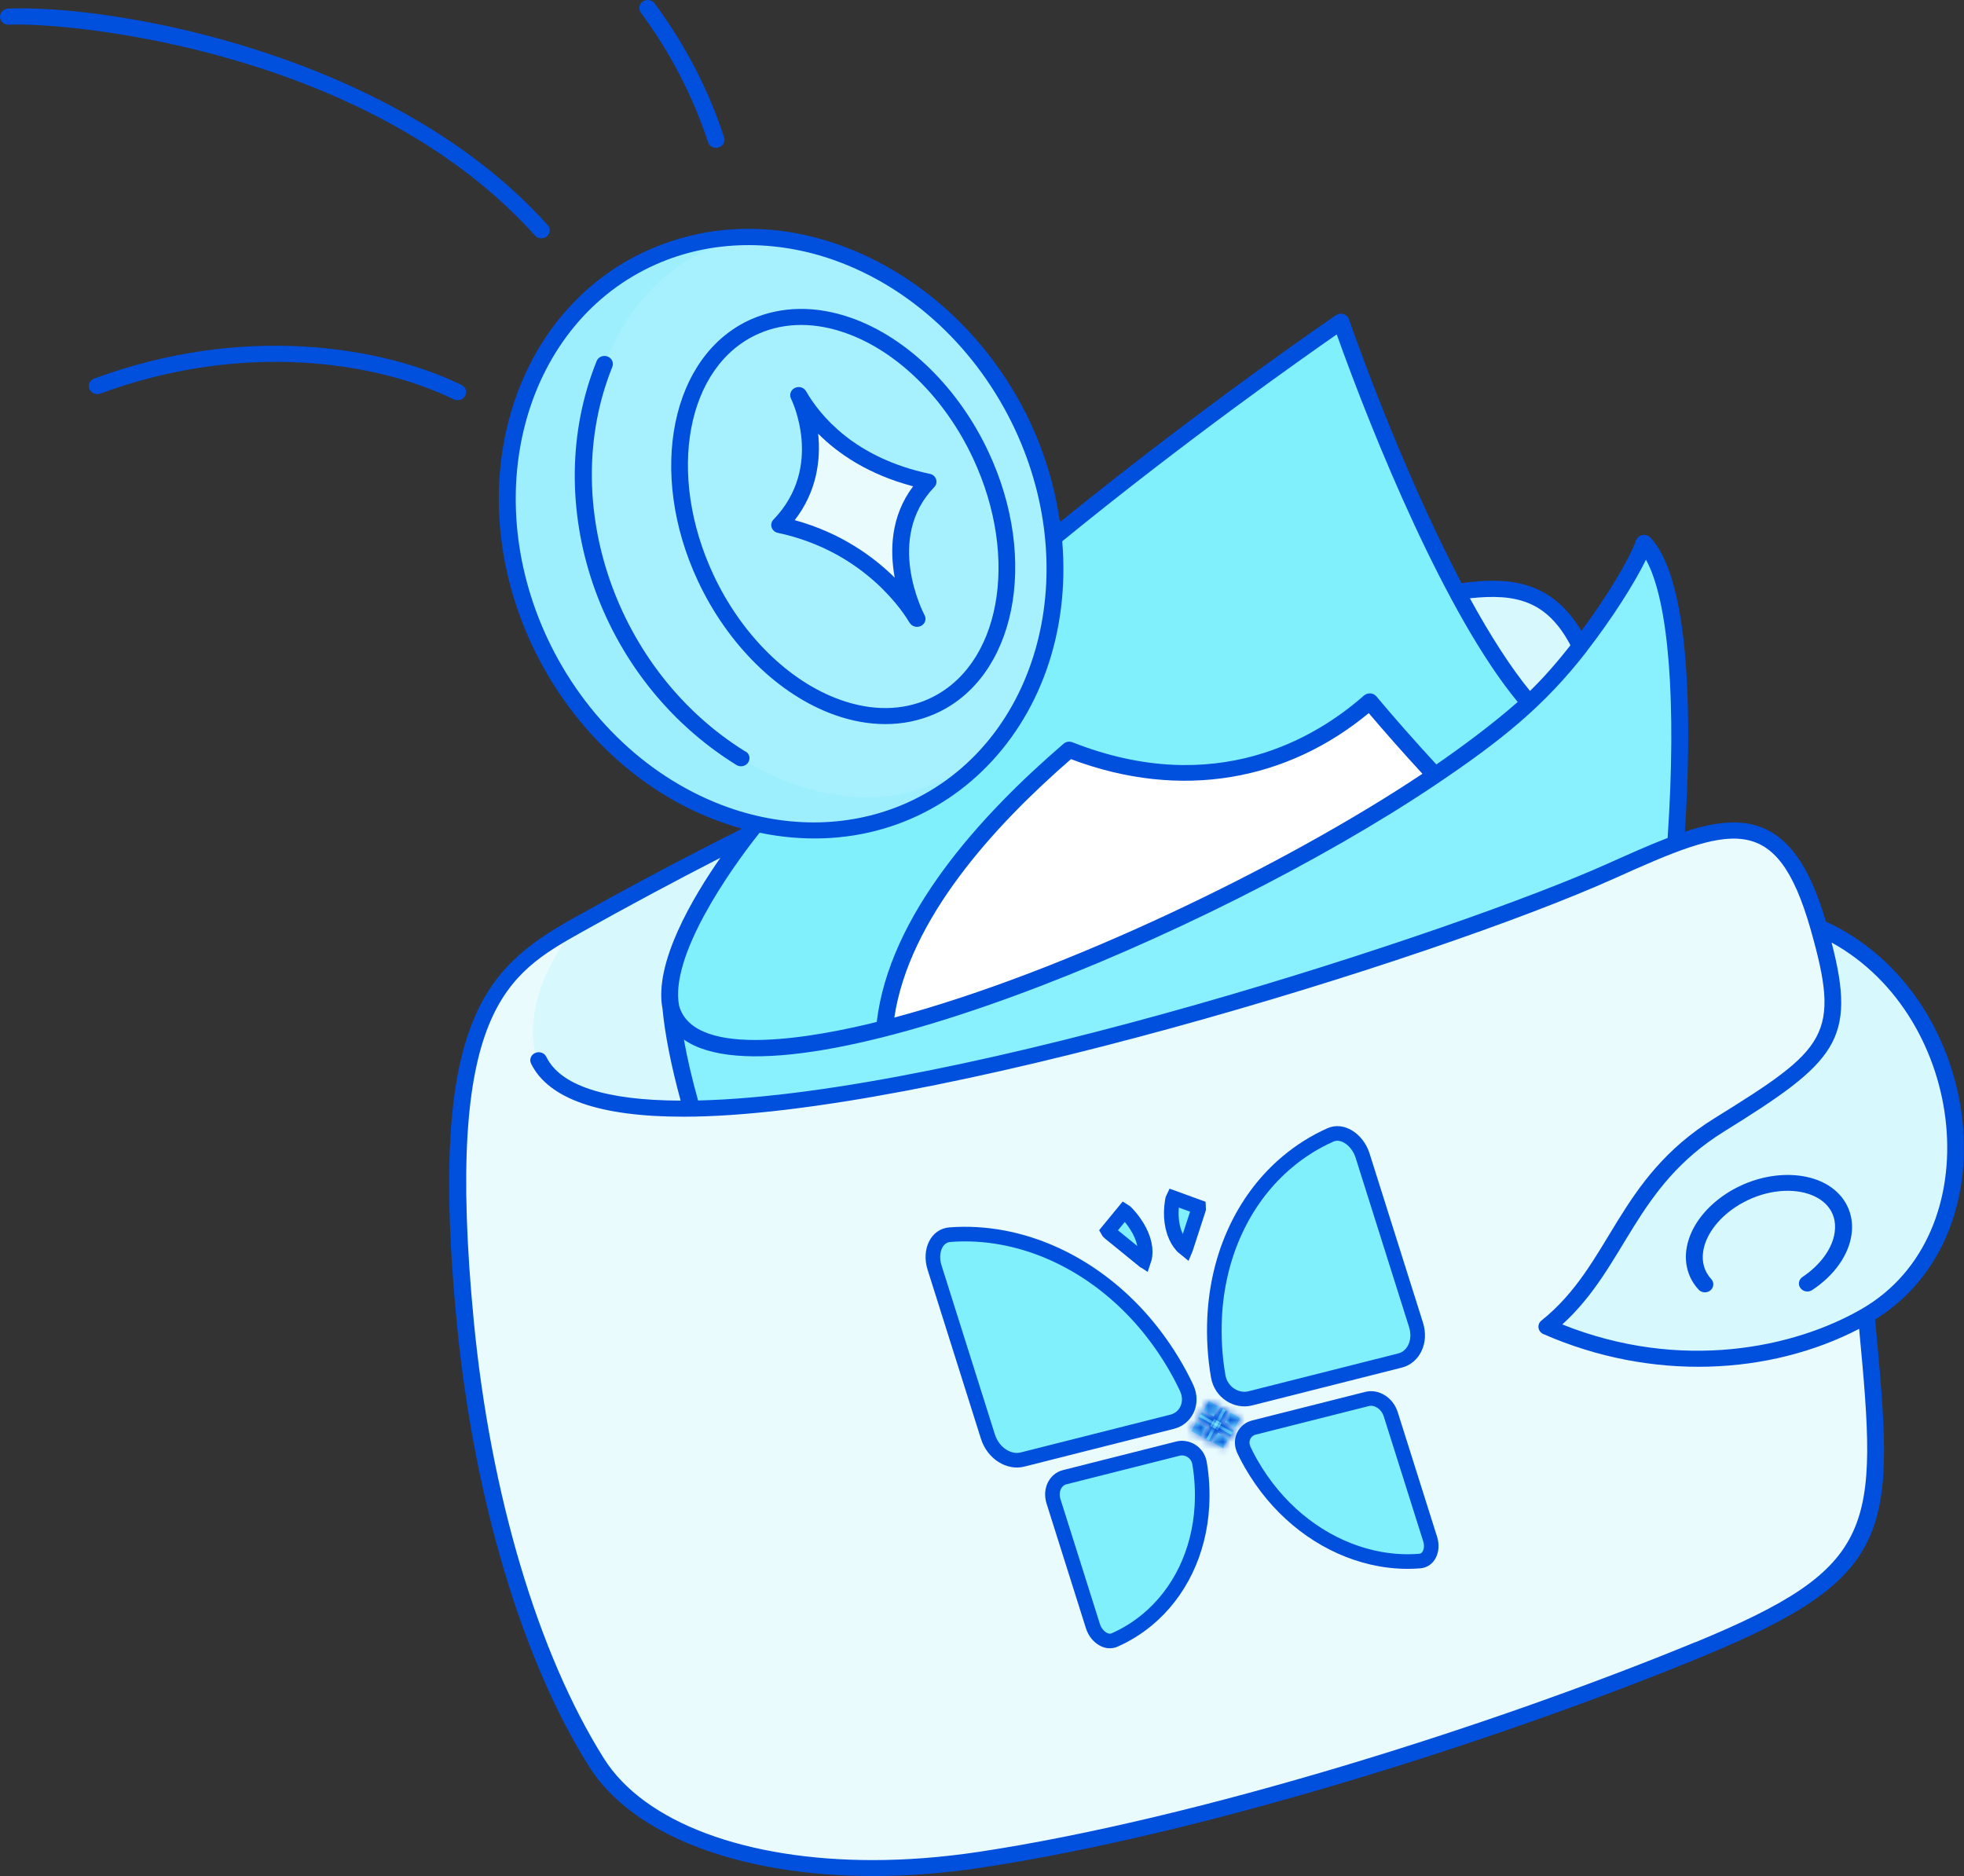<?xml version="1.0" encoding="utf-8"?>
<svg xmlns="http://www.w3.org/2000/svg" fill="none" height="100%" overflow="visible" preserveAspectRatio="none" style="display: block;" viewBox="0 0 269 257" width="100%">
<rect x="0" y="0" width="269" height="257" fill="#333333" stroke="none"/>
<g id="Group 1597880529">
<g id="Group 1597880528">
<path d="M220.662 119.276C175.768 183.642 26.843 179.435 79.036 126.732C111.684 108.466 154.394 88.372 192.998 82.106C205.672 80.046 214.651 76.993 219.43 97.265C220.699 102.697 221.353 109.868 220.681 119.276H220.662Z" fill="#D7F9FD" id="Vector"/>
<path d="M196.563 106.194C185.251 133.229 147.208 139.406 121.111 141.288C102.258 121.619 153.368 84.697 160.554 83.135C167.741 81.573 201.939 96.2 196.582 106.194H196.563Z" fill="white" id="Vector_2"/>
<path d="M209.462 96.253C208.491 105.164 204.664 109.726 196.581 106.194C194.211 103.637 190.888 99.981 187.621 96.058C181.667 101.33 167.181 110.844 146.461 102.679C133.973 113.418 122.194 127.14 121.111 141.288C113.626 152.915 96.9 154.175 91.897 138.021C91.188 134.578 92.625 129.607 96.49 122.986C115.436 90.448 183.683 44.029 183.683 44.029C183.683 44.029 196.469 81.306 209.462 96.253Z" fill="#80F0FD" id="Vector_3"/>
<path d="M228.428 127.46L111.741 195.429C111.517 193.902 93.802 158.311 91.898 138.021C97.069 157.104 179.875 122.844 209.462 96.253C215.921 90.448 223.574 78.892 225.198 74.33C231.041 80.508 230.985 104.596 228.446 127.442L228.428 127.46Z" fill="#89F1FD" id="Vector_4"/>
<path d="M232.684 225.907C204.982 237.321 164.605 250.138 134.178 254.717C109.258 258.463 88.799 252.658 81.706 241.369C71.457 225.055 65.764 201.89 63.748 181.157C59.716 139.477 67.761 133.069 79.036 126.732C75.396 131.223 72.913 136.264 72.988 141.696C73.287 169.902 192.998 131.737 220.662 119.294C235.689 112.513 243.996 108.892 249.092 126.98C259.751 134.24 254.505 167.044 255.606 180.18C258.388 209.559 258.799 215.132 232.646 225.907H232.684Z" fill="#E9FBFD" id="Vector_5"/>
<path d="M255.625 180.181C244.574 186.589 227.998 188.772 211.87 181.707C221.689 173.843 222.286 162.234 235.483 154.051C251.388 144.181 253.31 141.803 249.11 126.98C270.316 136.193 274.983 168.962 255.644 180.181H255.625Z" fill="#D7F9FD" id="Vector_6"/>
<path d="M137.034 101.135C133.842 105.324 129.698 108.714 124.676 110.951C106.402 119.099 83.665 108.732 73.903 87.821C64.14 66.91 71.028 43.355 89.303 35.207C93.447 33.361 97.834 32.455 102.239 32.438C110.956 62.916 112.898 77.685 137.034 101.135Z" fill="#9DEFFD" id="Vector_7"/>
<path d="M137.034 101.135C119.375 118.939 93.951 104.525 84.151 84.413C74.799 65.224 81.034 36.804 102.239 32.438C117.229 32.313 132.517 42.183 140.077 58.337C147.152 73.514 145.472 90.076 137.034 101.135Z" fill="#A7F0FD" id="Vector_8"/>
<path d="M109.389 54.076C110.285 55.763 113.682 64.745 106.794 71.881C119.058 74.49 124.64 83.064 125.592 84.733C124.714 83.064 120.215 73.088 127.104 65.952C114.839 63.378 110.359 55.78 109.389 54.076Z" fill="#E9FBFD" id="Vector_9"/>
<g id="Group">
<path d="M250.081 126.217C246.18 112.815 240.094 110.827 230.779 113.916C231.601 100.815 231.899 79.816 226.038 73.62C225.441 72.999 224.377 73.212 224.078 74.011C223.126 76.674 220.083 81.715 216.593 86.401C212.281 79.212 206.195 79.07 200.184 79.869C191.616 63.609 184.821 43.923 184.765 43.727C184.56 43.142 183.907 42.84 183.309 43.017C183.197 43.053 183.085 43.106 182.992 43.159C182.805 43.284 164.923 55.479 145.173 71.508C141.141 43.053 112.413 23.722 88.799 34.248C69.983 42.627 62.833 66.875 72.839 88.301C78.42 100.265 88.818 109.975 101.604 113.49C101.492 113.649 93.316 117.484 78.439 125.809C66.268 132.643 58.596 140.187 62.572 181.281C64.905 205.228 71.495 227.345 80.679 241.955C86.671 251.487 101.492 256.954 119.637 256.954C124.341 256.954 129.269 256.582 134.327 255.818C164.736 251.239 205.056 238.475 233.113 226.919C259.937 215.86 259.564 209.719 256.82 180.731C276.159 168.749 271.38 135.962 250.062 126.217H250.081ZM217.377 89.135C220.755 84.768 223.817 79.993 225.441 76.656C228.558 82.283 229.659 96.147 228.409 114.768C225.833 115.762 222.958 117.058 220.177 118.3C199.904 127.424 131.602 149.879 95.612 150.731C94.772 147.714 94.119 144.927 93.671 142.388C107.802 152.276 165.744 128.241 196.619 107.49C205.467 101.543 211.478 96.786 217.395 89.135H217.377ZM122.493 139.371C124.509 125.88 136.12 113.152 146.685 103.975C161.861 109.709 176.384 106.851 187.472 97.673C189.675 100.265 192.139 103.07 194.827 105.981C176.104 118.478 145.994 133.087 122.493 139.371ZM215.099 88.372C213.177 90.839 211.273 92.969 209.555 94.638C206.96 91.46 204.198 87.2 201.323 81.946C207.67 81.253 211.889 82.301 215.099 88.372ZM99.719 110.578C89.116 106.815 80.1 98.365 74.967 87.413C65.465 67.07 72.129 44.118 89.788 36.236C97.554 32.775 106.29 32.81 114.261 35.633C124.863 39.396 133.879 47.846 139.013 58.798C148.514 79.141 141.85 102.093 124.191 109.975C116.706 113.312 108.026 113.525 99.719 110.578ZM104.05 114.058C128.093 119.028 147.618 99.732 145.49 74.135C162.608 60.165 178.568 48.946 183.085 45.804C188.163 60.005 198.075 84.307 207.875 96.147C204.179 99.395 199.942 102.484 196.731 104.703C193.688 101.401 190.926 98.259 188.518 95.383C188.126 94.904 187.398 94.833 186.894 95.206C186.875 95.224 186.856 95.241 186.819 95.259C180.341 100.975 166.565 109.425 146.89 101.667C146.48 101.507 146.013 101.578 145.677 101.863C134.178 111.75 121.802 125.401 120.085 139.974C112.207 141.927 95.164 145.3 93.018 137.773C91.692 131.081 99.738 119.454 104.05 114.04V114.058ZM232.217 224.914C204.44 236.345 164.269 249.091 133.991 253.653C129.007 254.398 124.154 254.771 119.543 254.771C102.276 254.771 88.257 249.694 82.695 240.819C73.679 226.476 67.201 204.695 64.905 181.068C60.761 138.288 69.516 133.389 79.633 127.69C85.924 124.176 92.271 120.767 98.674 117.484C94.959 122.809 89.527 131.88 90.74 138.164C91.076 141.714 91.916 145.939 93.223 150.749C82.938 150.714 76.74 148.69 74.817 144.732C74.537 144.181 73.847 143.968 73.268 144.235C72.708 144.501 72.484 145.122 72.727 145.655C75.097 150.501 82.116 152.95 93.596 152.95C126.581 152.95 196.134 131.542 221.185 120.288C237.089 113.117 243.305 110.898 247.99 127.282C252.116 141.803 250.305 143.578 234.849 153.146C221.353 161.506 220.737 173.187 211.123 180.873C210.47 181.388 210.619 182.382 211.385 182.719C226.281 189.251 242.446 188.328 254.636 182.009C257.23 209.417 257.193 214.618 232.217 224.931V224.914ZM255.028 179.258C245.75 184.636 230.238 187.902 213.979 181.405C222.771 173.4 223.817 162.625 236.118 154.992C251.462 145.477 254.337 142.513 250.865 129.093C269.457 139.335 272.743 168.98 255.028 179.258Z" fill="#004FDD" id="Vector_10"/>
<path d="M236.38 163.53C233.318 165.554 231.34 168.358 230.966 171.234C230.705 173.257 231.302 175.175 232.646 176.63C233.076 177.092 233.804 177.127 234.27 176.737C234.756 176.328 234.793 175.636 234.382 175.192C233.468 174.198 233.076 172.938 233.262 171.518C233.542 169.299 235.204 166.991 237.686 165.34C243.977 161.187 252.023 163.086 251.295 168.731C251.015 170.95 249.353 173.257 246.87 174.908C246.348 175.263 246.236 175.956 246.609 176.435C246.964 176.914 247.673 177.038 248.196 176.701C251.257 174.678 253.236 171.873 253.609 168.997C253.871 166.974 253.273 165.056 251.929 163.601C248.662 160.068 241.681 160.033 236.38 163.53ZM128.13 97.744C139.088 92.862 142.354 76.78 135.392 61.904C131.285 53.135 124.285 46.283 116.669 43.568C111.797 41.828 107.018 41.899 102.855 43.745C91.898 48.627 88.631 64.709 95.594 79.585C99.701 88.354 106.682 95.206 114.317 97.922C118.853 99.537 123.688 99.714 128.13 97.744ZM97.703 78.697C91.263 64.904 94.007 50.118 103.845 45.733C107.671 44.029 111.89 44.206 115.866 45.627C122.922 48.13 129.437 54.556 133.282 62.792C139.722 76.585 136.978 91.371 127.141 95.756C123.557 97.353 119.413 97.389 115.119 95.862C108.063 93.359 101.549 86.934 97.703 78.697ZM102.109 102.945C84.375 91.975 76.367 68.827 83.871 50.242C84.095 49.674 83.796 49.035 83.199 48.822C82.602 48.609 81.948 48.893 81.724 49.443C73.865 68.916 81.855 93.004 100.858 104.774C101.045 104.898 101.269 104.951 101.493 104.951C102.631 104.951 103.098 103.531 102.127 102.927L102.109 102.945Z" fill="#004FDD" id="Vector_11"/>
<path d="M124.583 85.283C124.882 85.816 125.591 86.011 126.151 85.727C126.711 85.443 126.917 84.786 126.637 84.271C126.413 83.845 121.205 73.727 127.962 66.715C128.559 66.094 128.223 65.082 127.365 64.905C117.005 62.721 112.301 56.881 110.397 53.579C110.098 53.047 109.389 52.852 108.829 53.153C108.287 53.437 108.082 54.076 108.343 54.609C108.399 54.698 112.935 63.911 105.935 71.171C105.338 71.792 105.674 72.804 106.533 72.981C118.685 75.573 124.005 84.307 124.583 85.301V85.283ZM112.058 59.402C114.802 62.153 118.946 64.993 125.069 66.609C121.951 70.727 121.877 75.467 122.549 79.123C119.674 76.283 115.194 72.981 108.847 71.242C111.909 67.301 112.431 62.916 112.058 59.384V59.402ZM96.975 19.479C97.162 20.065 97.815 20.385 98.431 20.189C99.028 20.012 99.364 19.391 99.178 18.823C97.05 12.29 93.858 6.131 89.676 0.486C89.322 -0.011 88.612 -0.153 88.071 0.184C87.548 0.521 87.399 1.196 87.754 1.71C87.754 1.71 87.772 1.746 87.791 1.764C91.823 7.213 94.903 13.178 96.975 19.479ZM73.268 32.26C73.679 32.722 74.407 32.775 74.892 32.385C75.377 31.994 75.433 31.302 75.023 30.84C53.855 7.249 15.419 0.592 1.102 1.178C0.467 1.213 -0.018 1.728 0 2.332C0.019 2.935 0.56 3.415 1.214 3.379C10.043 3.024 50.625 7.018 73.268 32.26ZM62.684 54.804C63.897 54.804 64.289 53.242 63.207 52.727C52.212 47.367 33.228 44.331 12.881 51.858C12.283 52.088 12.003 52.727 12.246 53.295C12.489 53.846 13.142 54.13 13.721 53.917C33.358 46.657 51.614 49.568 62.143 54.698C62.311 54.786 62.497 54.822 62.665 54.822L62.684 54.804Z" fill="#004FDD" id="Vector_12"/>
</g>
</g>
<g id="Group 1597880525">
<path d="M171.737 195.527L187.263 191.606C188.472 191.301 189.983 192.122 190.49 193.725L195.881 210.8C196.13 211.589 196.053 212.35 195.77 212.901C195.493 213.441 195.036 213.764 194.461 213.81C192.688 213.955 190.874 213.868 189.061 213.546C186.123 213.024 183.238 211.897 180.574 210.222C177.91 208.546 175.519 206.356 173.543 203.773C172.471 202.373 171.502 200.852 170.707 199.282L170.378 198.606L170.273 198.349C169.826 197.062 170.553 195.827 171.737 195.527Z" fill="#80F0FD" id="Vector_13" stroke="#004FDD" stroke-width="2"/>
<path d="M182.21 155.449C182.995 155.098 183.872 155.204 184.692 155.708C185.525 156.22 186.266 157.134 186.631 158.29L193.942 181.447C194.684 183.797 193.55 185.893 191.766 186.344L171.226 191.532C169.394 191.995 167.245 190.748 166.852 188.506C166.387 185.85 166.235 183.102 166.361 180.457C166.563 176.182 167.547 172.104 169.251 168.454C170.847 165.032 173.046 162.051 175.729 159.654L176.273 159.183C178.082 157.656 180.076 156.404 182.21 155.449Z" fill="#80F0FD" id="Vector_14" stroke="#004FDD" stroke-width="2"/>
<path d="M145.811 202.332L161.335 198.411C162.598 198.091 164.041 198.923 164.295 200.398C164.628 202.337 164.727 204.346 164.62 206.283C164.446 209.409 163.689 212.394 162.399 215.068C161.108 217.742 159.308 220.053 157.109 221.872C155.752 222.994 154.258 223.917 152.661 224.624C152.144 224.853 151.566 224.792 151.014 224.461C150.45 224.124 149.94 223.511 149.691 222.722L144.3 205.648C143.794 204.044 144.602 202.637 145.811 202.332Z" fill="#80F0FD" id="Vector_15" stroke="#004FDD" stroke-width="2"/>
<path d="M128.142 170.491C128.547 169.677 129.232 169.176 130.106 169.108C132.483 168.924 134.915 169.059 137.349 169.514C141.293 170.251 145.17 171.817 148.756 174.13C152.342 176.445 155.566 179.46 158.238 183.009C159.891 185.205 161.369 187.618 162.525 190.1C163.501 192.194 162.398 194.262 160.565 194.725L140.025 199.912C138.241 200.362 136.049 199.106 135.307 196.756L127.998 173.599C127.633 172.442 127.731 171.317 128.142 170.491Z" fill="#80F0FD" id="Vector_16" stroke="#004FDD" stroke-width="2"/>
<path d="M164.197 165.33C164.202 165.373 164.203 165.428 164.192 165.494L164.165 165.606L162.4 171.039C162.393 171.06 162.383 171.079 162.375 171.098C162.257 171.005 162.14 170.904 162.028 170.792L161.821 170.568C161.435 170.12 161.108 169.555 160.866 168.887L160.768 168.595C160.521 167.799 160.402 166.9 160.426 165.949L160.426 165.948C160.437 165.504 160.477 165.049 160.548 164.603L160.63 164.158C160.64 164.11 160.655 164.073 160.67 164.045L164.197 165.33Z" fill="#80F0FD" id="Vector_17" stroke="#004FDD" stroke-width="2"/>
<path d="M154.001 165.861C154.03 165.878 154.065 165.902 154.102 165.939C154.548 166.381 154.963 166.871 155.321 167.368C155.897 168.167 156.319 168.99 156.574 169.784C156.828 170.579 156.905 171.317 156.829 171.96C156.798 172.215 156.741 172.452 156.665 172.672C156.647 172.66 156.628 172.647 156.61 172.633L156.609 172.633L151.934 168.83C151.835 168.749 151.777 168.668 151.745 168.61L154.001 165.861Z" fill="#80F0FD" id="Vector_18" stroke="#004FDD" stroke-width="2"/>
<g id="Vector_19">
<mask fill="white" id="path-19-inside-1_0_808">
<path d="M164.599 193.395L164.077 194.348L168.467 196.837L168.989 195.884L164.599 193.395Z"/>
</mask>
<path d="M164.599 193.395L164.077 194.348L168.467 196.837L168.989 195.884L164.599 193.395Z" fill="#80F0FD"/>
<path d="M164.599 193.395L165.557 191.707L163.74 190.677L162.794 192.405L164.599 193.395ZM164.077 194.348L162.272 193.358L161.353 195.036L163.118 196.036L164.077 194.348ZM168.467 196.837L167.508 198.525L169.325 199.556L170.271 197.828L168.467 196.837ZM168.989 195.884L170.794 196.875L171.713 195.197L169.948 194.196L168.989 195.884ZM164.599 193.395L162.794 192.405L162.272 193.358L164.077 194.348L165.881 195.339L166.403 194.386L164.599 193.395ZM164.077 194.348L163.118 196.036L167.508 198.525L168.467 196.837L169.426 195.149L165.035 192.66L164.077 194.348ZM168.467 196.837L170.271 197.828L170.794 196.875L168.989 195.884L167.185 194.894L166.662 195.847L168.467 196.837ZM168.989 195.884L169.948 194.196L165.557 191.707L164.599 193.395L163.64 195.083L168.03 197.572L168.989 195.884Z" fill="#004FDD" mask="url(#path-19-inside-1_0_808)"/>
</g>
<g id="Vector_20">
<mask fill="white" id="path-21-inside-2_0_808">
<path d="M167.174 192.745L164.889 196.92L165.891 197.488L168.177 193.314L167.174 192.745Z"/>
</mask>
<path d="M167.174 192.745L164.889 196.92L165.891 197.488L168.177 193.314L167.174 192.745Z" fill="#80F0FD"/>
<path d="M167.174 192.745L168.133 191.057L166.316 190.027L165.37 191.755L167.174 192.745ZM164.889 196.92L163.084 195.93L162.165 197.607L163.93 198.608L164.889 196.92ZM165.891 197.488L164.932 199.176L166.749 200.207L167.696 198.479L165.891 197.488ZM168.177 193.314L169.982 194.304L170.901 192.626L169.136 191.625L168.177 193.314ZM167.174 192.745L165.37 191.755L163.084 195.93L164.889 196.92L166.693 197.91L168.979 193.735L167.174 192.745ZM164.889 196.92L163.93 198.608L164.932 199.176L165.891 197.488L166.85 195.8L165.848 195.232L164.889 196.92ZM165.891 197.488L167.696 198.479L169.982 194.304L168.177 193.314L166.372 192.323L164.086 196.498L165.891 197.488ZM168.177 193.314L169.136 191.625L168.133 191.057L167.174 192.745L166.216 194.433L167.218 195.002L168.177 193.314Z" fill="#004FDD" mask="url(#path-21-inside-2_0_808)"/>
</g>
<g id="Vector_21">
<mask fill="white" id="path-23-inside-3_0_808">
<path d="M165.222 197.095L167.514 192.93L167.876 193.135L165.583 197.299L165.222 197.095Z"/>
</mask>
<path d="M165.222 197.095L167.514 192.93L167.876 193.135L165.583 197.299L165.222 197.095Z" fill="#80F0FD"/>
<path d="M165.222 197.095L163.419 196.101L162.494 197.781L164.263 198.783L165.222 197.095ZM167.514 192.93L168.473 191.242L166.66 190.214L165.712 191.936L167.514 192.93ZM167.876 193.135L169.678 194.129L170.603 192.449L168.835 191.447L167.876 193.135ZM165.583 197.299L164.624 198.988L166.438 200.015L167.385 198.293L165.583 197.299ZM165.222 197.095L167.024 198.089L169.317 193.924L167.514 192.93L165.712 191.936L163.419 196.101L165.222 197.095ZM167.514 192.93L166.555 194.618L166.917 194.823L167.876 193.135L168.835 191.447L168.473 191.242L167.514 192.93ZM167.876 193.135L166.073 192.141L163.78 196.305L165.583 197.299L167.385 198.293L169.678 194.129L167.876 193.135ZM165.583 197.299L166.541 195.611L166.18 195.406L165.222 197.095L164.263 198.783L164.624 198.988L165.583 197.299Z" fill="#004FDD" mask="url(#path-23-inside-3_0_808)"/>
</g>
<g id="Vector_22">
<mask fill="white" id="path-25-inside-4_0_808">
<path d="M168.824 196.185L164.434 193.708L164.246 194.052L168.636 196.529L168.824 196.185Z"/>
</mask>
<path d="M168.824 196.185L164.434 193.708L164.246 194.052L168.636 196.529L168.824 196.185Z" fill="#80F0FD"/>
<path d="M168.824 196.185L170.629 197.176L171.549 195.494L169.779 194.495L168.824 196.185ZM164.434 193.708L165.389 192.018L163.573 190.993L162.629 192.718L164.434 193.708ZM164.246 194.052L162.441 193.062L161.52 194.744L163.291 195.742L164.246 194.052ZM168.636 196.529L167.681 198.219L169.497 199.243L170.441 197.519L168.636 196.529ZM168.824 196.185L169.779 194.495L165.389 192.018L164.434 193.708L163.479 195.399L167.869 197.876L168.824 196.185ZM164.434 193.708L162.629 192.718L162.441 193.062L164.246 194.052L166.051 195.042L166.239 194.698L164.434 193.708ZM164.246 194.052L163.291 195.742L167.681 198.219L168.636 196.529L169.591 194.838L165.2 192.362L164.246 194.052ZM168.636 196.529L170.441 197.519L170.629 197.176L168.824 196.185L167.019 195.195L166.831 195.538L168.636 196.529Z" fill="#004FDD" mask="url(#path-25-inside-4_0_808)"/>
</g>
<g id="Vector_23">
<mask fill="white" id="path-27-inside-5_0_808">
<path d="M167.301 194.924L166.292 194.352L165.766 195.312L166.776 195.884L167.301 194.924Z"/>
</mask>
<path d="M167.301 194.924L166.292 194.352L165.766 195.312L166.776 195.884L167.301 194.924Z" fill="#80F0FD"/>
<path d="M167.301 194.924L169.106 195.914L170.025 194.236L168.26 193.236L167.301 194.924ZM166.292 194.352L167.251 192.664L165.433 191.633L164.487 193.361L166.292 194.352ZM165.766 195.312L163.961 194.322L163.042 196L164.807 197L165.766 195.312ZM166.776 195.884L165.817 197.572L167.634 198.603L168.58 196.875L166.776 195.884ZM167.301 194.924L168.26 193.236L167.251 192.664L166.292 194.352L165.333 196.04L166.343 196.612L167.301 194.924ZM166.292 194.352L164.487 193.361L163.961 194.322L165.766 195.312L167.571 196.302L168.096 195.342L166.292 194.352ZM165.766 195.312L164.807 197L165.817 197.572L166.776 195.884L167.735 194.196L166.725 193.624L165.766 195.312ZM166.776 195.884L168.58 196.875L169.106 195.914L167.301 194.924L165.497 193.934L164.971 194.894L166.776 195.884Z" fill="#004FDD" mask="url(#path-27-inside-5_0_808)"/>
</g>
<g id="Vector_24">
<mask fill="white" id="path-29-inside-6_0_808">
<path d="M167.132 195.234L166.121 194.661L165.932 195.005L166.943 195.578L167.132 195.234Z"/>
</mask>
<path d="M167.132 195.234L166.121 194.661L165.932 195.005L166.943 195.578L167.132 195.234Z" fill="#80F0FD"/>
<path d="M167.132 195.234L168.937 196.224L169.856 194.545L168.09 193.545L167.132 195.234ZM166.121 194.661L167.079 192.972L165.263 191.943L164.317 193.67L166.121 194.661ZM165.932 195.005L164.128 194.014L163.208 195.692L164.974 196.693L165.932 195.005ZM166.943 195.578L165.984 197.266L167.802 198.296L168.748 196.568L166.943 195.578ZM167.132 195.234L168.09 193.545L167.079 192.972L166.121 194.661L165.163 196.349L166.173 196.922L167.132 195.234ZM166.121 194.661L164.317 193.67L164.128 194.014L165.932 195.005L167.737 195.996L167.925 195.652L166.121 194.661ZM165.932 195.005L164.974 196.693L165.984 197.266L166.943 195.578L167.902 193.89L166.891 193.317L165.932 195.005ZM166.943 195.578L168.748 196.568L168.937 196.224L167.132 195.234L165.327 194.243L165.139 194.588L166.943 195.578Z" fill="#004FDD" mask="url(#path-29-inside-6_0_808)"/>
</g>
<g id="Vector_25">
<mask fill="white" id="path-31-inside-7_0_808">
<path d="M166.463 195.708L166.989 194.746L166.628 194.541L166.101 195.502L166.463 195.708Z"/>
</mask>
<path d="M166.463 195.708L166.989 194.746L166.628 194.541L166.101 195.502L166.463 195.708Z" fill="#80F0FD"/>
<path d="M166.463 195.708L165.505 197.396L167.322 198.426L168.268 196.697L166.463 195.708ZM166.989 194.746L168.794 195.736L169.712 194.059L167.949 193.059L166.989 194.746ZM166.628 194.541L167.587 192.853L165.77 191.821L164.823 193.551L166.628 194.541ZM166.101 195.502L164.296 194.512L163.378 196.19L165.142 197.19L166.101 195.502ZM166.463 195.708L168.268 196.697L168.794 195.736L166.989 194.746L165.184 193.756L164.658 194.718L166.463 195.708ZM166.989 194.746L167.949 193.059L167.587 192.853L166.628 194.541L165.668 196.228L166.029 196.434L166.989 194.746ZM166.628 194.541L164.823 193.551L164.296 194.512L166.101 195.502L167.906 196.493L168.432 195.531L166.628 194.541ZM166.101 195.502L165.142 197.19L165.505 197.396L166.463 195.708L167.422 194.019L167.06 193.814L166.101 195.502Z" fill="#004FDD" mask="url(#path-31-inside-7_0_808)"/>
</g>
<g id="Vector_26">
<mask fill="white" id="path-33-inside-8_0_808">
<path d="M166.632 195.401L166.823 195.052L166.461 194.847L166.27 195.196L166.632 195.401Z"/>
</mask>
<path d="M166.632 195.401L166.823 195.052L166.461 194.847L166.27 195.196L166.632 195.401Z" fill="#80F0FD"/>
<path d="M166.632 195.401L165.673 197.09L167.49 198.12L168.437 196.392L166.632 195.401ZM166.823 195.052L168.628 196.042L169.547 194.364L167.782 193.364L166.823 195.052ZM166.461 194.847L167.42 193.159L165.603 192.128L164.657 193.856L166.461 194.847ZM166.27 195.196L164.465 194.206L163.546 195.884L165.311 196.884L166.27 195.196ZM166.632 195.401L168.437 196.392L168.628 196.042L166.823 195.052L165.019 194.062L164.827 194.411L166.632 195.401ZM166.823 195.052L167.782 193.364L167.42 193.159L166.461 194.847L165.502 196.535L165.864 196.74L166.823 195.052ZM166.461 194.847L164.657 193.856L164.465 194.206L166.27 195.196L168.075 196.186L168.266 195.837L166.461 194.847ZM166.27 195.196L165.311 196.884L165.673 197.09L166.632 195.401L167.591 193.713L167.229 193.508L166.27 195.196Z" fill="#004FDD" mask="url(#path-33-inside-8_0_808)"/>
</g>
<g id="Vector_27">
<mask fill="white" id="path-35-inside-9_0_808">
<path d="M169.88 194.237L168.49 193.449L167.766 194.771L169.156 195.559L169.88 194.237Z"/>
</mask>
<path d="M169.88 194.237L168.49 193.449L167.766 194.771L169.156 195.559L169.88 194.237Z" fill="#80F0FD"/>
<path d="M169.88 194.237L171.685 195.227L172.604 193.549L170.839 192.549L169.88 194.237ZM168.49 193.449L169.449 191.761L167.632 190.731L166.685 192.459L168.49 193.449ZM167.766 194.771L165.962 193.781L165.043 195.459L166.807 196.459L167.766 194.771ZM169.156 195.559L168.198 197.247L170.015 198.277L170.961 196.549L169.156 195.559ZM169.88 194.237L170.839 192.549L169.449 191.761L168.49 193.449L167.531 195.137L168.921 195.925L169.88 194.237ZM168.49 193.449L166.685 192.459L165.962 193.781L167.766 194.771L169.571 195.761L170.295 194.439L168.49 193.449ZM167.766 194.771L166.807 196.459L168.198 197.247L169.156 195.559L170.115 193.871L168.725 193.083L167.766 194.771ZM169.156 195.559L170.961 196.549L171.685 195.227L169.88 194.237L168.075 193.247L167.352 194.569L169.156 195.559Z" fill="#004FDD" mask="url(#path-35-inside-9_0_808)"/>
</g>
<g id="Vector_28">
<mask fill="white" id="path-37-inside-10_0_808">
<path d="M165.294 195.47L163.904 194.682L163.18 196.003L164.57 196.792L165.294 195.47Z"/>
</mask>
<path d="M165.294 195.47L163.904 194.682L163.18 196.003L164.57 196.792L165.294 195.47Z" fill="#80F0FD"/>
<path d="M165.294 195.47L167.098 196.46L168.017 194.782L166.253 193.782L165.294 195.47ZM163.904 194.682L164.862 192.993L163.045 191.963L162.099 193.691L163.904 194.682ZM163.18 196.003L161.375 195.013L160.456 196.691L162.221 197.692L163.18 196.003ZM164.57 196.792L163.611 198.48L165.428 199.51L166.375 197.782L164.57 196.792ZM165.294 195.47L166.253 193.782L164.862 192.993L163.904 194.682L162.945 196.37L164.335 197.158L165.294 195.47ZM163.904 194.682L162.099 193.691L161.375 195.013L163.18 196.003L164.985 196.994L165.708 195.672L163.904 194.682ZM163.18 196.003L162.221 197.692L163.611 198.48L164.57 196.792L165.529 195.103L164.139 194.315L163.18 196.003ZM164.57 196.792L166.375 197.782L167.098 196.46L165.294 195.47L163.489 194.479L162.765 195.801L164.57 196.792Z" fill="#004FDD" mask="url(#path-37-inside-10_0_808)"/>
</g>
<g id="Vector_29">
<mask fill="white" id="path-39-inside-11_0_808">
<path d="M166.944 192.668L165.554 191.88L164.83 193.202L166.22 193.99L166.944 192.668Z"/>
</mask>
<path d="M166.944 192.668L165.554 191.88L164.83 193.202L166.22 193.99L166.944 192.668Z" fill="#80F0FD"/>
<path d="M166.944 192.668L168.749 193.658L169.667 191.98L167.903 190.98L166.944 192.668ZM165.554 191.88L166.513 190.192L164.695 189.161L163.749 190.889L165.554 191.88ZM164.83 193.202L163.025 192.211L162.106 193.889L163.871 194.89L164.83 193.202ZM166.22 193.99L165.261 195.678L167.079 196.708L168.025 194.98L166.22 193.99ZM166.944 192.668L167.903 190.98L166.513 190.192L165.554 191.88L164.595 193.568L165.985 194.356L166.944 192.668ZM165.554 191.88L163.749 190.889L163.025 192.211L164.83 193.202L166.635 194.192L167.359 192.87L165.554 191.88ZM164.83 193.202L163.871 194.89L165.261 195.678L166.22 193.99L167.179 192.301L165.789 191.513L164.83 193.202ZM166.22 193.99L168.025 194.98L168.749 193.658L166.944 192.668L165.139 191.677L164.415 192.999L166.22 193.99Z" fill="#004FDD" mask="url(#path-39-inside-11_0_808)"/>
</g>
<g id="Vector_30">
<mask fill="white" id="path-41-inside-12_0_808">
<path d="M168.239 197.032L166.849 196.244L166.125 197.566L167.516 198.354L168.239 197.032Z"/>
</mask>
<path d="M168.239 197.032L166.849 196.244L166.125 197.566L167.516 198.354L168.239 197.032Z" fill="#80F0FD"/>
<path d="M168.239 197.032L170.044 198.023L170.963 196.345L169.198 195.344L168.239 197.032ZM166.849 196.244L167.808 194.556L165.991 193.526L165.045 195.254L166.849 196.244ZM166.125 197.566L164.321 196.576L163.402 198.254L165.167 199.254L166.125 197.566ZM167.516 198.354L166.557 200.042L168.374 201.073L169.32 199.345L167.516 198.354ZM168.239 197.032L169.198 195.344L167.808 194.556L166.849 196.244L165.89 197.932L167.28 198.721L168.239 197.032ZM166.849 196.244L165.045 195.254L164.321 196.576L166.125 197.566L167.93 198.557L168.654 197.235L166.849 196.244ZM166.125 197.566L165.167 199.254L166.557 200.042L167.516 198.354L168.474 196.666L167.084 195.878L166.125 197.566ZM167.516 198.354L169.32 199.345L170.044 198.023L168.239 197.032L166.435 196.042L165.711 197.364L167.516 198.354Z" fill="#004FDD" mask="url(#path-41-inside-12_0_808)"/>
</g>
</g>
</g>
</svg>